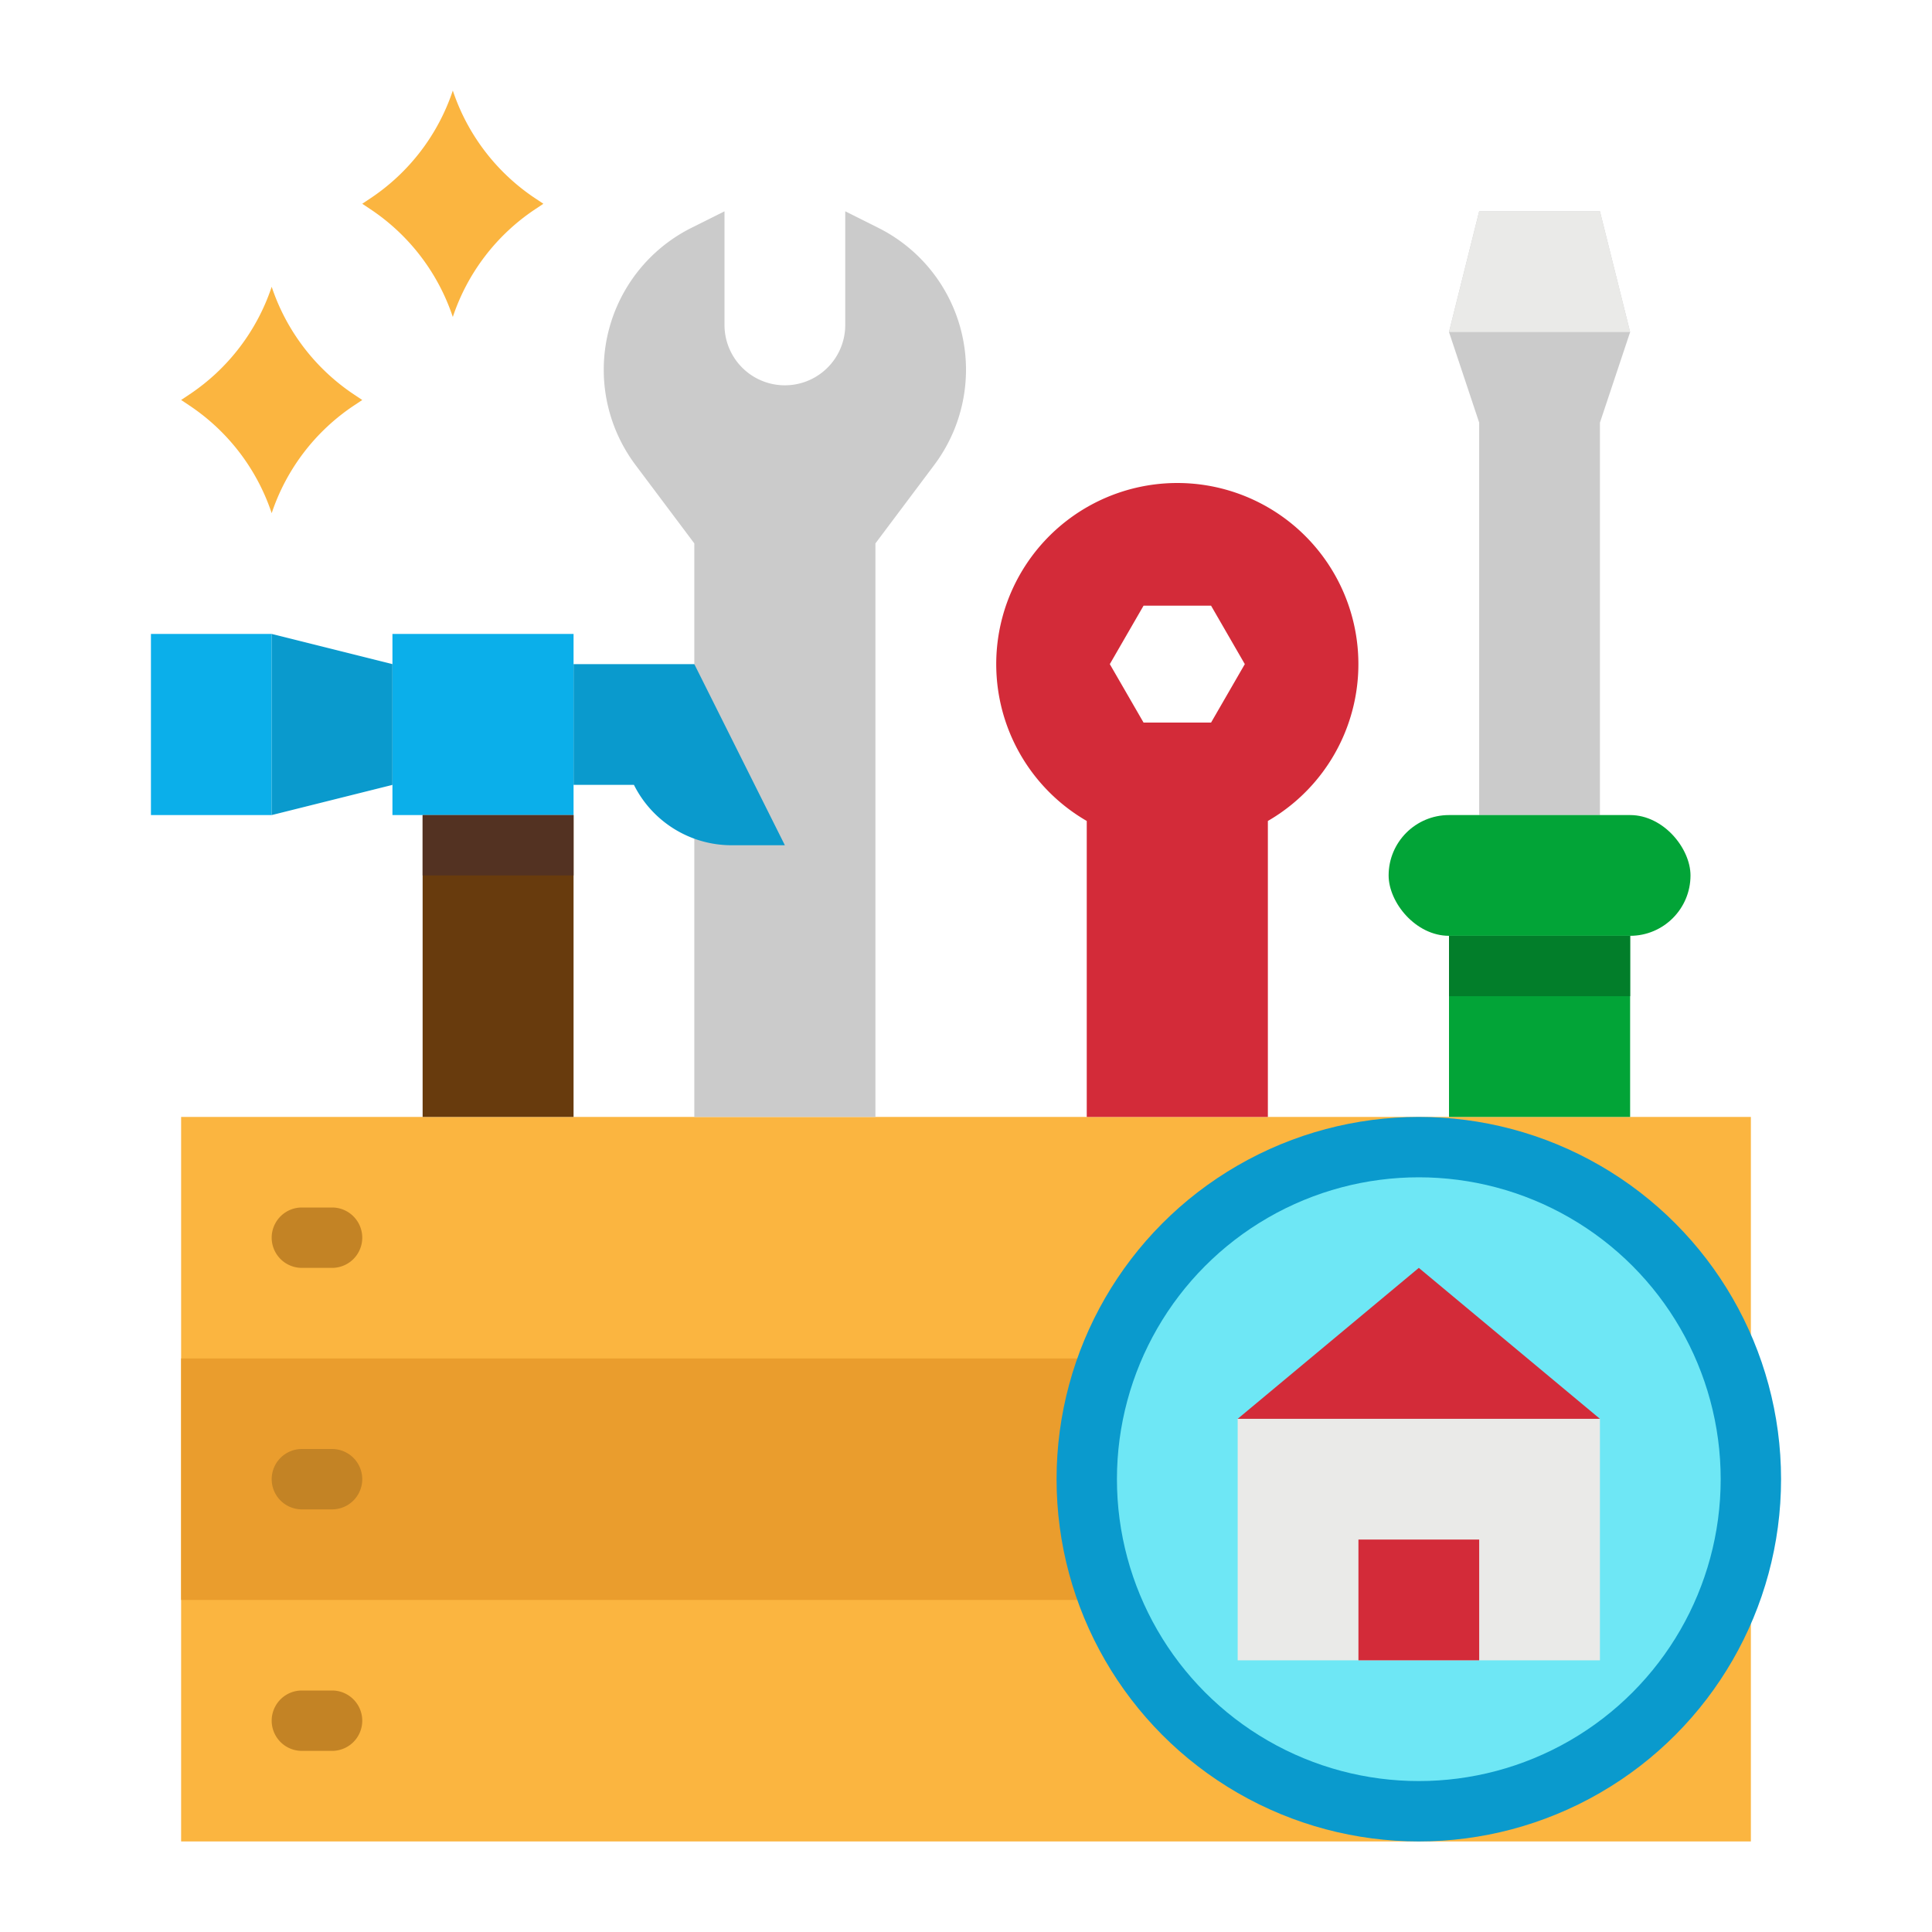 <svg height="512" viewBox="0 0 512 512" width="512" xmlns="http://www.w3.org/2000/svg"><g id="flat"><path d="m48 296h416v192h-416z" fill="#fbb540"/><path d="m48 360h416v64h-416z" fill="#ea9d2d"/><path d="m112 216h40v80h-40z" fill="#683b0d"/><path d="m96 54 2.213 1.475a55.3 55.3 0 0 1 21.787 28.525 55.3 55.3 0 0 1 21.787-28.525l2.213-1.475-2.213-1.475a55.3 55.3 0 0 1 -21.787-28.525 55.3 55.3 0 0 1 -21.787 28.525z" fill="#fbb540"/><path d="m48 106 2.213 1.475a55.3 55.3 0 0 1 21.787 28.525 55.3 55.3 0 0 1 21.787-28.525l2.213-1.475-2.213-1.475a55.3 55.3 0 0 1 -21.787-28.525 55.3 55.3 0 0 1 -21.787 28.525z" fill="#fbb540"/><path d="m232.758 60.379-8.758-4.379v30.111a16 16 0 0 1 -23.155 14.311 16 16 0 0 1 -8.845-14.311v-30.111l-8.758 4.379a42.046 42.046 0 0 0 -23.242 37.606 42.048 42.048 0 0 0 8.409 25.227l15.591 20.788v152h48v-152l15.591-20.788a42.048 42.048 0 0 0 8.409-25.227 42.046 42.046 0 0 0 -23.242-37.606z" fill="#cbcbcb"/><path d="m104 168h48v48h-48z" fill="#0bafea"/><path d="m40 168h32v48h-32z" fill="#0bafea"/><path d="m104 176-32-8v48l32-8z" fill="#0a9acd"/><path d="m152 176h32l24 48h-14.111a28.944 28.944 0 0 1 -25.889-16h-16z" fill="#0a9acd"/><g fill="#c38325"><path d="m88 336h-8a8 8 0 0 1 0-16h8a8 8 0 0 1 0 16z"/><path d="m88 400h-8a8 8 0 0 1 0-16h8a8 8 0 0 1 0 16z"/><path d="m88 464h-8a8 8 0 0 1 0-16h8a8 8 0 0 1 0 16z"/></g><circle cx="376" cy="392" fill="#0a9acd" r="96"/><circle cx="376" cy="392" fill="#6ee7f5" r="80"/><path d="m328 376h96v64h-96z" fill="#eaeae8"/><path d="m376 336-48 40h96z" fill="#d32b39"/><path d="m360 408h32v32h-32z" fill="#d32b39"/><path d="m312 128a48 48 0 0 0 -24 89.562v78.438h48v-78.438a48 48 0 0 0 -24-89.562zm8.944 63.492h-17.888l-8.945-15.492 8.945-15.492h17.888l8.945 15.492z" fill="#d32b39"/><path d="m392 56-8 32 8 24v104h32v-104l8-24-8-32z" fill="#cbcbcb"/><path d="m432 88h-48l8-32h32z" fill="#eaeae8"/><rect fill="#02a437" height="32" rx="16" width="80" x="368" y="216"/><path d="m384 248h48v48h-48z" fill="#02a437"/><path d="m384 248h48v16h-48z" fill="#027e2a"/><path d="m112 216h40v16h-40z" fill="#533222"/></g></svg>